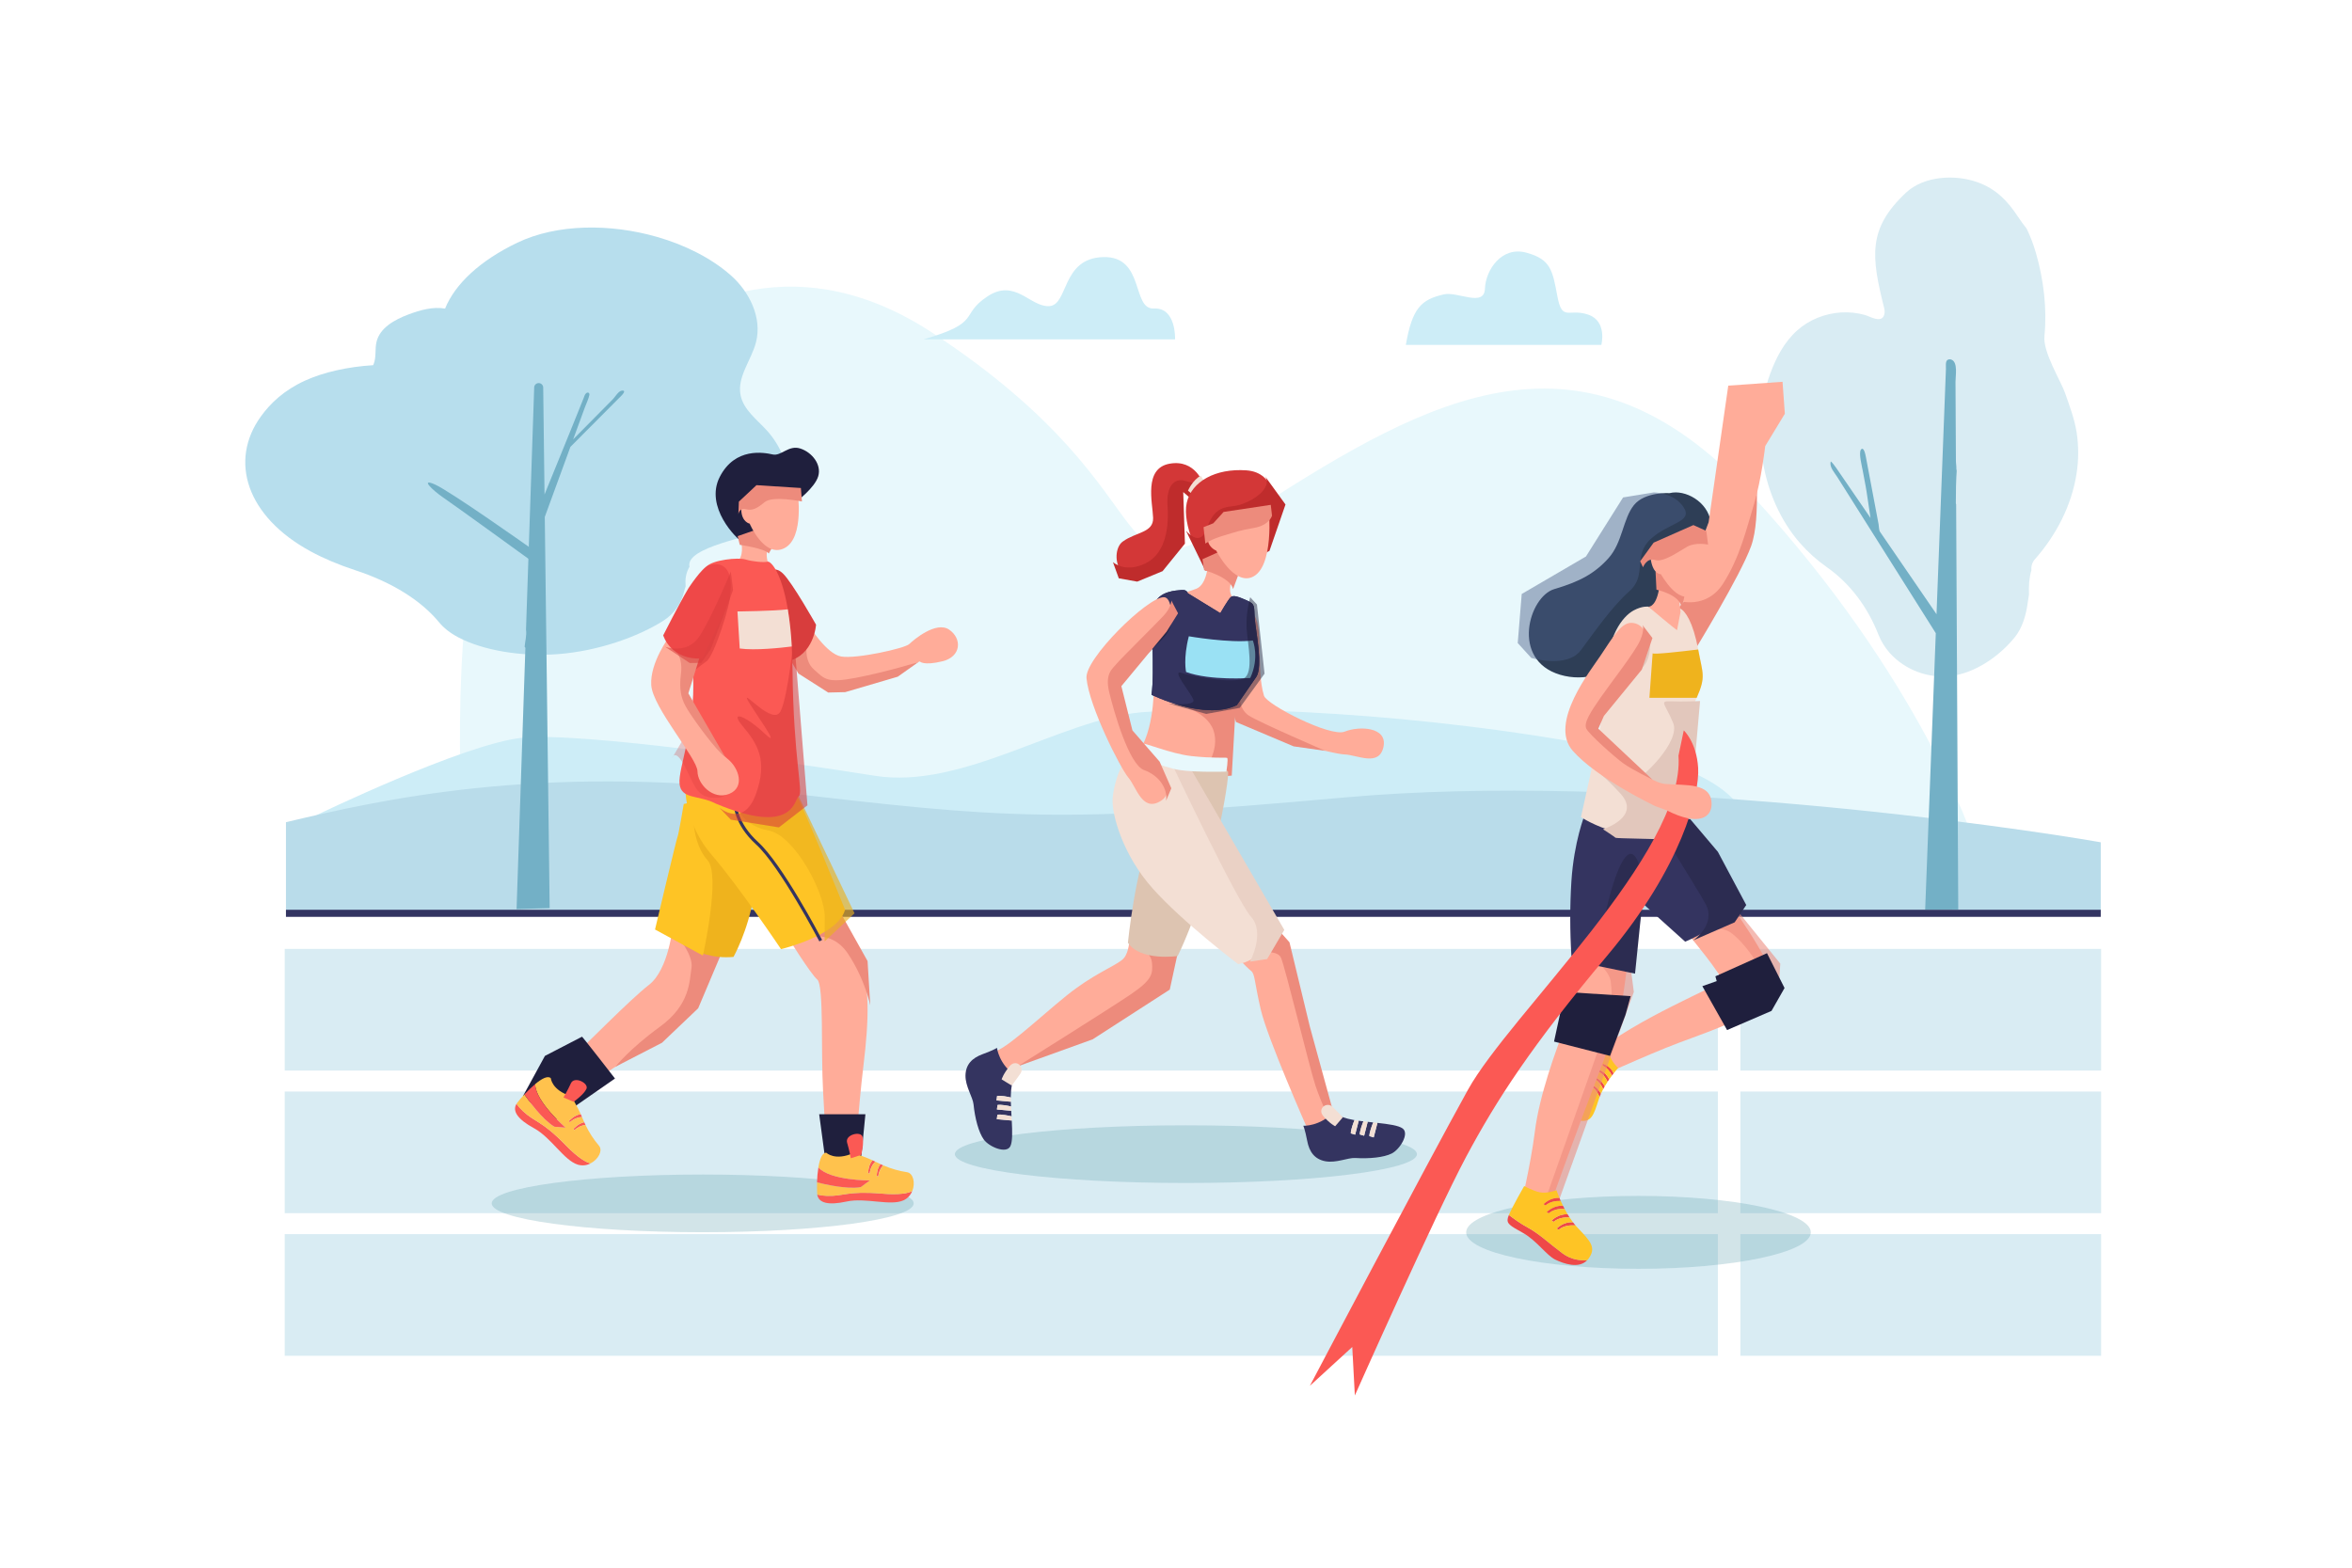 <?xml version="1.0" encoding="UTF-8"?> <svg xmlns="http://www.w3.org/2000/svg" width="4680" height="3120" viewBox="0 0 4680 3120" fill="none"> <path d="M4680 0H0V3120H4680V0Z" fill="white"></path> <path d="M959.468 1038.14C962.848 1027 1339.73 324.58 1855 662.14C2370.27 999.7 2166.51 1226.32 2506.25 1008.23C2845.99 790.14 3151.12 621.83 3487 986.76C3822.88 1351.69 3926.28 1671.08 3926.28 1671.08H921.278C921.278 1671.08 892.768 1257.51 959.468 1038.14Z" fill="#E8F8FC"></path> <path d="M630.32 1622C630.32 1622 921.63 1481.18 1037.55 1468.48C1153.47 1455.78 1566.35 1516.27 1741.03 1543.98C1915.71 1571.69 2110.46 1431.98 2270.34 1417.66C2430.22 1403.34 2826.46 1415.79 3211.92 1491.36C3597.38 1566.93 3455.63 1735.07 3455.63 1735.07H654.85L630.32 1622Z" fill="#CDEDF7"></path> <path d="M569 1636.3C755.47 1592.3 1069.28 1519.76 1540 1575.15C2010.72 1630.54 2103 1638.37 2676.5 1587.01C3250 1535.65 4004.99 1645.53 4180.08 1676.33V1814.12H569V1636.3Z" fill="#B9DCEA"></path> <path d="M1525.62 856.41C1505.72 834.57 1479.27 815.33 1473.56 786.34C1466.37 749.87 1495.17 716.89 1504.35 680.87C1516.73 632.31 1491.27 580.41 1453.56 547.41C1414.9 513.58 1363.56 487.68 1307.84 471.61C1214.09 444.56 1108 445.34 1029.41 483C955.408 518.41 905.478 565.07 885.618 614.15C861.688 609.9 836.048 617.03 812.818 625.78C785.438 636.09 755.738 652.23 749.118 680.72C745.798 695.02 748.988 710.57 743.598 724.23C743.248 725.11 742.858 725.97 742.448 726.81C692.618 729.89 644.028 740.53 606.758 757.61C565.128 776.68 538.298 802.31 519.318 828.5C454.828 917.5 491.128 1028.36 617.998 1097.29C644.088 1111.46 673.808 1124 706.208 1134.61C782.858 1159.73 839.208 1196.55 873.818 1238.67C882.818 1249.59 895.418 1259.67 911.768 1268.36C960.818 1294.36 1037.1 1307.27 1109.88 1301.86C1190.03 1295.86 1268.95 1267.38 1318.71 1236.16C1342.71 1221.16 1355.52 1200.22 1360.91 1178.16C1361.82 1174.49 1362.91 1170.84 1364.26 1167.16C1363.77 1160.48 1363.6 1153.73 1364.87 1146.96C1366.11 1140.25 1368.5 1133.8 1371.92 1127.89C1362.99 1088.23 1498.03 1068.77 1519.35 1054.25C1550.28 1033.25 1567.74 995.25 1567.57 957.8C1567.4 920.35 1550.82 884.07 1525.62 856.41Z" fill="#B7DEED"></path> <path d="M1241.74 778.42C1241.31 777.61 1240.14 777.18 1237.9 777.33C1230.67 777.81 1224.16 789.76 1219.58 794.4L1197.11 817.13C1178.23 836.223 1159.35 855.31 1140.48 874.39C1141.89 870.543 1143.31 866.69 1144.72 862.83C1151.05 845.497 1157.38 828.2 1163.72 810.94C1166.6 803.06 1170.8 794.78 1172.63 786.6C1173.63 782.24 1170.21 779.51 1166.34 782.6C1163.53 784.87 1162.34 789.6 1161.11 792.78C1158.56 799.167 1156 805.553 1153.43 811.94C1147.48 826.76 1141.51 841.567 1135.5 856.36C1118.23 898.98 1100.9 941.567 1083.5 984.12L1080.85 770.57C1080.64 768.356 1079.62 766.298 1077.98 764.793C1076.35 763.288 1074.21 762.442 1071.99 762.418C1069.76 762.394 1067.61 763.195 1065.94 764.665C1064.27 766.135 1063.21 768.171 1062.95 770.38L1046.65 1253.18C1048.36 1264.6 1044.88 1275.74 1043.91 1287.12L1044.16 1287.48C1044.58 1288.09 1045 1288.71 1045.43 1289.32L1027.87 1809.32L1093.72 1807.32L1084 1028.8L1135 889.36C1135 889.36 1135.09 889.26 1135.12 889.23L1192.56 831.56L1231.2 792.76C1233.09 790.87 1243.42 781.65 1241.74 778.42Z" fill="#73B0C6"></path> <path d="M1052.15 1088.26C1052.15 1088.26 896.551 978.13 865.851 964.37C835.151 950.61 859.501 975 882.791 990.83C906.081 1006.66 1052.15 1112.58 1052.15 1112.58" fill="#73B0C6"></path> <path d="M4037.27 1183.31C4036.89 1174.93 4037.04 1166.54 4037.72 1158.18C4038.45 1150.2 4039.92 1142.31 4042.11 1134.61C4041.69 1130.64 4042.12 1126.62 4043.37 1122.82C4044.63 1119.03 4046.69 1115.54 4049.4 1112.61C4091.46 1064.83 4122.09 1006.01 4131.89 942.74C4136.23 915.279 4136.25 887.31 4131.97 859.84C4127.59 833.01 4117.97 807.84 4109.09 782.27C4100.58 757.86 4064.85 701.27 4068.02 668.9C4073.38 614.22 4066.47 556.97 4051.3 504.24C4046.51 487.362 4040.28 470.928 4032.67 455.12C4026.48 447.25 4020.51 439.21 4015 430.81C3994.53 399.63 3971.71 376.08 3935.58 362.94C3890.1 346.4 3827.96 350.24 3792.65 383.34C3715.65 455.49 3723.56 510.86 3749.18 613.47C3750.26 617.418 3750.34 621.571 3749.43 625.56C3744.59 644.78 3721.15 629.75 3710.78 626.85C3695.33 622.535 3679.26 620.844 3663.24 621.85C3631.3 623.85 3599.85 636.26 3575.94 657.68C3550.43 680.54 3533.94 711.88 3522.23 744.08C3482.47 853.53 3504.23 992.2 3581.48 1080.63C3597.41 1098.82 3615.46 1115.03 3635.24 1128.92C3681.99 1161.78 3716.24 1208.76 3737.24 1261.92C3742.64 1275.77 3750.45 1288.55 3760.32 1299.66C3790.19 1333.05 3836.76 1350.66 3881.26 1345.48C3930.26 1339.73 3978.6 1305.89 4009.14 1268.08C4023.86 1249.85 4031.77 1224.08 4035.14 1196.81C4035.75 1192.32 4036.46 1187.8 4037.27 1183.31Z" fill="#D9ECF3"></path> <path d="M3891.72 1001.16C3891.72 978.64 3892 956.07 3893.65 933.65L3891.97 937.89C3893.97 932.94 3891.89 923.1 3891.87 917.89C3891.69 883.963 3891.51 850.037 3891.34 816.11C3891.24 797.41 3891.14 778.713 3891.05 760.02C3890.98 748.4 3896.16 721.57 3883.46 715.95C3880.69 714.73 3877.22 714.72 3874.83 716.57C3870.67 719.79 3872.2 729.18 3872.02 734.08C3869.87 793.08 3867.49 852 3865.23 910.95C3862.56 980.95 3859.88 1050.92 3857.17 1120.86L3853.27 1222.37L3740.84 1058.37C3738.61 1055.12 3738.71 1047.07 3737.99 1043.3L3717.68 935.72L3712.73 909.52C3711.94 905.31 3708.66 888.01 3703.01 894.64C3697.69 900.89 3705.21 929.42 3706.51 936.98C3708.92 951.06 3712.08 964.98 3714.2 979.13C3716.78 996.363 3719.36 1013.59 3721.95 1030.81L3691.68 986.66C3683.17 974.233 3674.66 961.807 3666.13 949.38L3653.77 931.38C3653.09 930.38 3643.24 916.49 3642.65 918.84C3639.9 929.76 3649.99 940.1 3655.81 949.34L3677.5 983.73C3714.59 1042.54 3751.68 1101.35 3788.76 1160.15L3851.82 1260.15L3830.69 1810.44L3896.52 1810.1L3892.31 1003.68C3891.9 1002.9 3891.7 1002.04 3891.72 1001.16V1001.16Z" fill="#73B0C6"></path> <path d="M4180.06 1810.64H568.988V1824.7H4180.06V1810.64Z" fill="#333462"></path> <path d="M2456.23 1208.62C2463.17 1201.43 2477.55 1207.92 2492.52 1221.42C2515.77 1242.42 2498.44 1330.53 2515.11 1384.7C2520.54 1402.36 2647.02 1467.57 2675.58 1456.08C2704.14 1444.59 2761.36 1446.24 2752.81 1486.46C2744.26 1526.68 2700.58 1502.3 2675.34 1501.46C2650.1 1500.62 2518.02 1464.68 2473.18 1431.17C2441.71 1409.74 2434 1231.7 2456.23 1208.62Z" fill="#FFAC99"></path> <path d="M2445.64 1394.22L2467.17 1379.86C2467.17 1379.86 2462.94 1410.2 2485.17 1424.32C2507.4 1438.44 2637.06 1494.32 2637.06 1494.32L2574.06 1485.4L2459.55 1437L2445.64 1394.22Z" fill="#ED8B7C"></path> <path d="M4180.78 2698.27H566.531V2720.28H4180.78V2698.27Z" fill="white"></path> <path d="M4180.78 2130.63H566.531V2172.34H4180.78V2130.63Z" fill="white"></path> <path d="M4180.78 1866.5H566.531V1888.51H4180.78V1866.5Z" fill="white"></path> <path d="M4180.78 2414.45H566.531V2456.16H4180.78V2414.45Z" fill="white"></path> <path d="M4180.78 1888.51H566.531V2130.62H4180.78V1888.51Z" fill="#D9ECF3"></path> <path d="M4180.78 2172.34H566.531V2414.45H4180.78V2172.34Z" fill="#D9ECF3"></path> <path d="M4180.78 2456.16H566.531V2698.27H4180.78V2456.16Z" fill="#D9ECF3"></path> <path d="M3463.01 2708.49L3418.21 2709.28V1877.51L3463.01 1876.72V2708.49Z" fill="white"></path> <path opacity="0.29" d="M2359.7 2354.39C2613.58 2354.39 2819.39 2328.69 2819.39 2296.99C2819.39 2265.29 2613.58 2239.59 2359.7 2239.59C2105.82 2239.59 1900.01 2265.29 1900.01 2296.99C1900.01 2328.69 2105.82 2354.39 2359.7 2354.39Z" fill="#67A4B2"></path> <path opacity="0.29" d="M1398.22 2452.35C1630.1 2452.35 1818.07 2426.65 1818.07 2394.95C1818.07 2363.25 1630.1 2337.55 1398.22 2337.55C1166.34 2337.55 978.371 2363.25 978.371 2394.95C978.371 2426.65 1166.34 2452.35 1398.22 2452.35Z" fill="#67A4B2"></path> <path opacity="0.29" d="M3260.27 2525.19C3449.64 2525.19 3603.16 2492.71 3603.16 2452.64C3603.16 2412.57 3449.64 2380.09 3260.27 2380.09C3070.9 2380.09 2917.38 2412.57 2917.38 2452.64C2917.38 2492.71 3070.9 2525.19 3260.27 2525.19Z" fill="#67A4B2"></path> <path d="M1584.67 998.12C1584.67 998.12 1621.01 971.32 1628.08 947.95C1635.15 924.58 1615.76 900.14 1592.39 892.63C1569.02 885.12 1554.54 908.31 1537.39 904.45C1520.24 900.59 1462.56 889.63 1432.12 949.24C1401.68 1008.85 1465.56 1072.73 1477.12 1078.74C1477.12 1078.74 1514.86 1083.45 1522.12 1072.74L1584.67 998.12Z" fill="#1F1F3D"></path> <path d="M1474.22 1076.81C1474.22 1076.81 1481.11 1099.59 1470.22 1114.81L1483.73 1133.47L1527.93 1118.99C1524.28 1107.58 1524.92 1095.23 1529.72 1084.26L1506.24 1061.75L1474.22 1076.81Z" fill="#FFAC99"></path> <path d="M1472 1084.31C1472 1084.31 1522 1091.37 1529.67 1101.61L1543.49 1077.26L1507.32 1053.26L1467.8 1067L1472 1084.31Z" fill="#ED8B7C"></path> <path d="M1609.79 1245C1609.79 1245 1644.1 1301.27 1673.69 1306.57C1703.28 1311.87 1800.23 1290.47 1809.27 1281.77C1818.31 1273.07 1862.84 1235.44 1888.68 1253.13C1914.52 1270.82 1913.13 1306.9 1875.03 1316.13C1836.93 1325.36 1830.26 1316.37 1830.26 1316.37C1830.26 1316.37 1689.44 1379.2 1652 1370.19C1618 1362.02 1549.82 1280.99 1549.82 1280.99L1609.79 1245Z" fill="#FFAC99"></path> <path d="M1605.87 1281.4C1605.87 1281.4 1598.46 1313.95 1619.63 1332.48C1640.8 1351.01 1644.24 1360.27 1703.53 1348.89C1762.82 1337.51 1827.46 1317.67 1827.46 1317.67L1786.37 1346.77L1681.83 1377.47L1647.95 1378.27L1588.66 1340.42L1569.61 1308.08L1605.87 1281.4Z" fill="#ED8B7C"></path> <path d="M1529.67 1141.24C1529.67 1141.24 1539.32 1123.76 1557.76 1141.24C1576.2 1158.72 1623.76 1243.24 1623.76 1243.24C1623.76 1243.24 1620 1304.34 1566.62 1316.24L1529.67 1141.24Z" fill="#D83D3D"></path> <path d="M1567.62 1865.17C1567.62 1865.17 1612.62 1937.86 1626.15 1949.44C1639.68 1961.02 1633.23 2093.52 1637.73 2171.34C1642.23 2249.16 1644.81 2299.99 1644.81 2299.99L1662.17 2317.99L1702.7 2297.4C1702.7 2297.4 1707.2 2211.21 1718.13 2120.52C1729.06 2029.83 1731.64 1958.47 1709.13 1905.08C1695.77 1873.29 1680.06 1842.54 1662.13 1813.08L1567.62 1865.17Z" fill="#FFAC99"></path> <path d="M1597.21 1867.75C1597.21 1867.75 1652.73 1846.16 1687.21 1897.98C1721.69 1949.8 1731.64 2001 1731.64 2001L1726.29 1912.73L1670.54 1813.03L1597.21 1867.75Z" fill="#ED8B7C"></path> <path d="M1630.01 2217.61H1721.99L1711.7 2321.98L1643.52 2318L1630.01 2217.61Z" fill="#1F1F3D"></path> <path d="M1338.64 1843.3C1338.64 1843.3 1330.92 1929.17 1291.36 1960.05C1251.8 1990.93 1175.14 2070.36 1095.5 2146.26L1076.21 2187.75L1101.29 2206.08L1126.38 2188.71C1126.38 2188.71 1193.91 2142.4 1252.77 2104.77C1311.63 2067.14 1351.18 2044.95 1389.77 1984.17C1428.36 1923.39 1434.15 1888.97 1434.15 1888.97L1338.64 1843.3Z" fill="#FFAC99"></path> <path d="M1347.21 1862.17C1347.21 1862.17 1380.21 1900.77 1375.94 1926.49C1371.67 1952.21 1373.8 1999.39 1312.94 2043.56C1252.08 2087.73 1224.37 2123.16 1224.37 2123.16L1317.23 2075.29L1389.23 2006.68L1436 1896.05L1430.42 1875.47L1347.21 1862.17Z" fill="#ED8B7C"></path> <path d="M1158 2063.28C1155.92 2059 1223.68 2146.47 1223.68 2146.47L1098.03 2233.78L1040.96 2180.78L1084.3 2101.44L1158 2063.28Z" fill="#1F1F3D"></path> <path d="M1368.22 1576.37C1368.22 1576.37 1368.87 1712.09 1356.65 1755.18C1344.43 1798.27 1324.49 1851.67 1324.49 1851.67C1324.49 1851.67 1377.87 1912.13 1459.56 1904.41C1459.56 1904.41 1488.56 1852.31 1499.44 1784.77L1368.22 1576.37Z" fill="#EFB31D"></path> <path d="M1380.11 1634.73C1380.11 1634.73 1381.17 1682.9 1407.9 1712.01C1434.63 1741.12 1398.64 1901.77 1398.64 1901.77L1303.36 1849.9C1303.36 1849.9 1346.76 1666.75 1348.36 1664.63C1349.96 1662.51 1360.53 1600.06 1360.53 1600.06L1373.24 1597.41L1380.11 1634.73Z" fill="#FEC425"></path> <path d="M1363.72 1569.94C1363.72 1569.94 1363.72 1570.83 1363.72 1572.51C1364.1 1585.61 1368.53 1646.51 1416.43 1701.8C1470.43 1764.19 1554.07 1888.97 1554.07 1888.97C1554.07 1888.97 1667.92 1861.97 1681.43 1810.5C1681.43 1810.5 1586.23 1573.8 1577.87 1569.94L1363.67 1570.83" fill="#FEC425"></path> <path opacity="0.64" d="M1468.51 1609.23C1468.51 1609.23 1478.88 1643.46 1529.67 1652.99C1580.46 1662.52 1641.37 1775.67 1641.09 1824.69L1640.8 1873.69L1700.35 1817.63L1585.22 1576.34L1468.51 1609.23Z" fill="#EAB01F"></path> <path d="M1630.37 1873.57C1629.59 1872.08 1551.73 1723.76 1504.52 1680.69C1460.52 1640.6 1458.99 1602.1 1459.52 1591.26V1591H1465.74C1465.74 1591.09 1465.74 1591.26 1465.74 1591.53C1465.21 1601.68 1466.74 1637.78 1508.68 1676.04C1556.68 1719.84 1632.68 1864.49 1635.85 1870.63L1630.37 1873.57Z" fill="#343460"></path> <path d="M1589.45 1584.73C1579.84 1591.49 1579.74 1664.82 1423.97 1599.2C1390.74 1581.84 1355.04 1591.49 1352.15 1559.65C1349.26 1527.81 1383.98 1451.59 1379.15 1343.52C1374.32 1235.45 1373.54 1160.68 1405.7 1127.52C1418.7 1114.11 1468.7 1109.05 1483.04 1113.38C1497.38 1117.71 1519.82 1119.84 1527.48 1117.83C1532.93 1116.38 1554.77 1136.56 1567.57 1212.59C1571.54 1237.09 1574.16 1261.8 1575.42 1286.59C1576.24 1301.14 1576.76 1316.86 1576.95 1333.84C1578.88 1511.4 1599.06 1578 1589.45 1584.73Z" fill="#FB5954"></path> <path opacity="0.57" d="M1431.45 1607.47C1431.45 1607.47 1479.09 1648.68 1503.97 1580.7C1528.85 1512.72 1506.09 1478.84 1478.03 1445.49C1449.97 1412.14 1483.26 1423.79 1521.4 1459.78C1559.54 1495.77 1496.56 1411.62 1487.03 1392.03C1477.5 1372.44 1537.32 1443.9 1552.67 1416.38C1568.02 1388.86 1579.67 1266.38 1579.67 1266.38L1606.67 1602.74L1549.83 1646.68L1454.23 1631.33L1431.45 1607.47Z" fill="#D83D3D"></path> <path opacity="0.27" d="M1337.59 1508.31C1337.59 1508.31 1343.24 1487.49 1363.71 1527.31C1384.18 1567.13 1386.99 1589.42 1427.57 1587.66C1468.15 1585.9 1446.98 1529.08 1446.98 1529.08L1358.98 1471.91L1337.59 1508.31Z" fill="#D83D3D"></path> <path opacity="0.57" d="M1373.49 1341.48C1373.49 1341.48 1389.9 1327.16 1405.78 1316.19C1421.66 1305.22 1455.31 1196.92 1452.78 1183.32L1372.7 1316.19L1373.49 1341.48Z" fill="#D83D3D"></path> <path d="M1332.18 1266.34C1332.18 1266.34 1292.89 1318.76 1295.85 1363.64C1298.81 1408.52 1387.67 1509.38 1387.85 1535.01C1388.03 1560.64 1418.71 1592.86 1450.85 1580.01C1482.99 1567.16 1470.4 1527.89 1447.3 1509.93C1424.2 1491.97 1368.3 1407.24 1363.56 1374.16C1358.82 1341.08 1378.22 1313.81 1387.63 1304.27L1332.18 1266.34Z" fill="#FFAC99"></path> <path d="M1335.18 1288.22C1335.18 1288.22 1360.52 1298.34 1354.88 1342.1C1349.24 1385.86 1362.64 1403.15 1371.82 1417.97C1381 1432.79 1425.62 1495.09 1442.3 1505.58L1369.7 1379.86L1393.7 1303.04L1344.3 1283.87L1335.18 1288.22Z" fill="#ED8B7C"></path> <path d="M1369.83 1170.82C1351.83 1200.73 1319.66 1264.41 1319.66 1264.41C1319.66 1264.41 1334.13 1314.58 1397.81 1310.41C1397.81 1310.41 1429.01 1243.2 1444.12 1212.32C1459.23 1181.44 1464.06 1108.76 1409.71 1125.49C1396.53 1129.66 1369.83 1170.82 1369.83 1170.82Z" fill="#EF4848"></path> <path opacity="0.55" d="M1323.12 1287.05C1323.12 1287.05 1366.17 1303.28 1390.52 1267.99C1414.87 1232.7 1454.22 1137.42 1454.22 1137.42C1454.22 1137.42 1458.63 1172.71 1458.63 1174.12C1458.63 1175.53 1414.16 1292.17 1414.16 1292.17L1395.46 1319.17L1372.52 1319.52L1323.12 1287.05Z" fill="#D83D3D"></path> <path d="M2394.8 964C2394.8 964 2379.36 913.51 2327.26 922.83C2275.16 932.15 2293.49 1000.66 2294.45 1030.57C2295.41 1060.48 2260.36 1058.57 2233.99 1077.85C2207.62 1097.13 2221.19 1182.02 2299.92 1135.74C2378.65 1089.46 2331.12 1010.95 2341.41 984.26C2351.7 957.57 2376.46 983.94 2376.46 983.94L2394.8 964Z" fill="#D33737"></path> <path d="M2214.51 1118.72C2214.51 1118.72 2238.85 1141.55 2280.14 1120.78C2321.43 1100.01 2326.02 1044.26 2323.19 1006.15C2320.36 968.04 2336.48 951.81 2355.77 956.39C2375.06 960.97 2386.1 966.3 2393.46 960.46L2400.12 967.33L2374.53 996.62L2354.4 979.33L2357.78 1081.91L2313.31 1136.72L2262.85 1157.54L2226.15 1150.91L2214.51 1118.72Z" fill="#BF2C2C"></path> <path d="M2363.86 976.51C2363.86 976.51 2372.99 955.34 2389.27 946.73L2396.55 958.73L2374.55 985.46L2363.86 976.51Z" fill="#F3DFD4"></path> <path d="M2524.08 1080.77C2524.08 1080.77 2529.87 1064.77 2534.08 1035.55C2538.29 1006.33 2540.51 940.23 2479.73 936.05C2418.95 931.87 2371.03 957.92 2361.38 1000.69C2351.73 1043.46 2386.79 1117.12 2403.83 1122.58L2524.08 1080.77Z" fill="#D33737"></path> <path d="M2359.7 1055.91C2359.7 1055.91 2387.07 1090.49 2400.12 1054.14C2413.17 1017.79 2426.24 1010.03 2454.47 1007.21C2482.7 1004.39 2536.34 973.33 2516.22 946.51L2557.86 1004.03L2526 1096.32L2453 1133.9L2398.34 1135.48L2359.7 1055.91Z" fill="#BF2C2C"></path> <path d="M2411.5 1116.78L2403.8 1122.58C2403.8 1122.58 2401.66 1163.64 2380.22 1171.79C2358.78 1179.94 2355.77 1179.08 2355.77 1179.08L2430.56 1234.82L2456.56 1190.66C2456.56 1190.66 2447.13 1187.66 2447.56 1172.22C2447.99 1156.78 2456.56 1134.48 2456.56 1134.48L2444.13 1096.32L2411.5 1116.78Z" fill="#FFAC99"></path> <path d="M2395.89 1134.78C2395.89 1134.78 2447.76 1148.28 2453.58 1172.36L2469.2 1130L2432.68 1095.07L2392.68 1112.94L2395.89 1134.78Z" fill="#ED8B7C"></path> <path d="M2295.74 1371.19C2295.74 1371.19 2297.03 1471.53 2253.29 1510.76C2253.29 1510.76 2316.75 1596.31 2438.53 1542.28C2438.53 1542.28 2440.25 1444.51 2459.53 1394.34L2295.74 1371.19Z" fill="#FFAC99"></path> <path d="M2334.49 1392.56L2336.26 1400.3C2336.26 1400.3 2400.48 1412.64 2414.59 1453.59C2428.7 1494.54 2394.48 1539.01 2384.59 1545.01C2374.7 1551.01 2450.93 1543.59 2450.93 1543.59L2459.54 1392.59L2334.49 1392.56Z" fill="#ED8B7C"></path> <path d="M2363.28 1180.47C2363.28 1180.47 2362.15 1173.24 2351.54 1174.2C2340.93 1175.16 2305.39 1175.97 2296.71 1203.63C2288.03 1231.29 2298.31 1335.81 2291.24 1382.76C2291.24 1382.76 2396.73 1434.86 2461.05 1403.35C2461.05 1403.35 2485.49 1367.97 2499.64 1347.35C2513.79 1326.73 2498.35 1253.87 2496.64 1230.71C2494.93 1207.55 2498.41 1202.62 2481.87 1195.33C2465.33 1188.04 2454.19 1183.54 2448.87 1188.47C2443.55 1193.4 2428.14 1220.22 2428.14 1220.22L2363.28 1180.47Z" fill="#343460"></path> <path d="M2283 1300.46C2283 1300.46 2310.53 1276.11 2320.76 1262.7C2330.99 1249.29 2338.01 1222.8 2329.76 1209.58L2283 1269.76V1300.46Z" fill="#272749"></path> <path d="M2363.28 1180.47C2363.28 1180.47 2362.15 1173.24 2351.54 1174.2C2340.93 1175.16 2305.39 1175.97 2296.71 1203.63C2288.03 1231.29 2298.31 1335.81 2291.24 1382.76C2291.24 1382.76 2396.73 1434.86 2461.05 1403.35C2461.05 1403.35 2485.49 1367.97 2499.64 1347.35C2513.79 1326.73 2498.35 1253.87 2496.64 1230.71C2494.93 1207.55 2498.41 1202.62 2481.87 1195.33C2465.33 1188.04 2454.19 1183.54 2448.87 1188.47C2443.55 1193.4 2428.14 1220.22 2428.14 1220.22L2363.28 1180.47Z" fill="#343460"></path> <path d="M2283 1300.46C2283 1300.46 2310.53 1276.11 2320.76 1262.7C2330.99 1249.29 2338.01 1222.8 2329.76 1209.58L2283 1269.76V1300.46Z" fill="#272749"></path> <path d="M2365.53 1266.34C2365.53 1266.34 2447.53 1280.49 2492.89 1274.7C2492.89 1274.7 2506.72 1308.47 2487.74 1349.32C2487.74 1349.32 2408.3 1355.1 2360.06 1337.42C2360.06 1337.42 2354 1310.72 2365.53 1266.34Z" fill="#9AE1F4"></path> <path opacity="0.45" d="M2325.66 1400.32C2325.66 1400.32 2379.99 1406.32 2374.53 1392.21C2369.07 1378.1 2329.19 1331.51 2351.42 1339.27C2373.65 1347.03 2453.42 1360.82 2474.58 1350.27C2495.74 1339.72 2482.35 1281.1 2480.58 1250.04C2478.81 1218.98 2487.64 1188.62 2487.64 1188.62L2501.05 1203.11L2516.22 1340.74L2466.82 1408.84L2400.12 1420.84L2325.66 1400.32Z" fill="#1A1A35"></path> <path d="M2247.38 1869.66C2247.38 1869.66 2246.82 1894.4 2236.28 1906.87C2225.74 1919.34 2189.97 1931.6 2141.28 1966.8C2092.59 2002 2012.06 2081.1 1981.81 2091.8L1975 2129.3L2006.69 2132.42C2006.69 2132.42 2082.52 2089.07 2135.13 2063.3C2187.74 2037.53 2306.24 1977.51 2317.39 1956.87C2328.54 1936.23 2338.15 1896.05 2338.15 1896.05L2247.38 1869.66Z" fill="#FFAC99"></path> <path d="M2260.91 1882.72C2260.91 1882.72 2290.02 1892.72 2292.14 1915.54C2294.26 1938.36 2292.67 1949.94 2249.79 1979.06C2206.91 2008.18 2024.28 2122.5 2024.28 2122.5L2174.1 2068.5L2327.6 1969.5L2344.05 1893.8L2260.91 1882.72Z" fill="#ED8B7C"></path> <path d="M2446.66 1889.54C2446.66 1889.54 2481.26 1926.22 2489.24 1932.13C2497.22 1938.04 2495.49 1952.13 2508.62 2009.05C2521.75 2065.97 2600.81 2244.8 2600.81 2244.8L2624.34 2262.38L2651.13 2231.15C2651.13 2231.15 2642.56 2221.61 2621.04 2143.09C2599.52 2064.57 2580.76 1940.27 2561.51 1893.2C2542.26 1846.13 2507.28 1824.58 2507.28 1824.58L2446.66 1889.54Z" fill="#FFAC99"></path> <path d="M2497.17 1897.89C2497.17 1897.89 2540.63 1887.66 2548.89 1906.01C2557.15 1924.36 2606.3 2127.01 2617.41 2160.35C2628.52 2193.69 2651.13 2242.92 2651.13 2242.92L2658.7 2234.19L2606.41 2043.48L2565.8 1875.31L2526.03 1830.71L2497.17 1897.89Z" fill="#ED8B7C"></path> <path d="M2354.73 1555.13L2352.84 1529.83C2352.84 1529.83 2439.64 1525.56 2443.5 1535.83C2447.36 1546.1 2413 1759 2343.36 1902.68C2343.36 1902.68 2269.36 1913.58 2244.31 1876.29C2244.31 1876.29 2259.31 1724.54 2293.19 1655.05C2327.07 1585.56 2354.73 1555.13 2354.73 1555.13Z" fill="#DDC4B1"></path> <path d="M2260.14 1500.66C2279.7 1503.13 2305.56 1523.94 2330.69 1517.83C2355.82 1511.72 2352.84 1529.83 2352.84 1529.83C2352.84 1529.83 2478.93 1758.69 2503.43 1796.31C2527.93 1833.93 2536.35 1846 2536.35 1846C2536.35 1846 2520.64 1908.81 2463.66 1918.78C2463.66 1918.78 2354.04 1836.08 2293.54 1768.18C2233.04 1700.28 2212.54 1620.71 2213.81 1591.4C2215.08 1562.09 2234.16 1497.38 2260.14 1500.66Z" fill="#F3DFD4"></path> <path d="M2487.29 1913.77C2487.29 1913.77 2517.99 1856.3 2489.4 1824.69C2460.81 1793.08 2330.69 1517.83 2330.69 1517.83L2366.51 1525.16L2555.51 1850.69L2521.37 1908.69L2487.29 1913.77Z" fill="#EAD1C5"></path> <path d="M2440.18 1535.65C2440.18 1535.65 2444.59 1509.37 2441.59 1508.31C2438.59 1507.25 2413.18 1509.37 2371.01 1504.78C2328.84 1500.19 2275.73 1476.72 2271.5 1479.9C2267.27 1483.08 2258.44 1502.48 2258.44 1502.48C2258.44 1502.48 2313.98 1527.41 2346.97 1532.48C2379.96 1537.55 2440.18 1535.65 2440.18 1535.65Z" fill="#E8F8FC"></path> <path d="M2315.89 1188.58C2325.89 1188.91 2330.69 1203.94 2330.69 1224.1C2330.69 1255.41 2253.62 1301.57 2224.56 1350.22C2215.08 1366.09 2251.36 1503.69 2279.02 1517.22C2306.68 1530.75 2343.77 1574.34 2308.18 1594.93C2272.59 1615.52 2261.44 1566.75 2245.18 1547.46C2228.92 1528.17 2167.18 1406 2161.99 1350.25C2156.81 1312.49 2283.84 1187.51 2315.89 1188.58Z" fill="#FFAC99"></path> <path d="M2330.69 1195.12C2330.69 1195.12 2331.05 1208.35 2315.43 1225.29C2299.81 1242.23 2230.43 1310.51 2221.72 1321.1C2213.01 1331.69 2198.18 1340.69 2207.18 1378C2216.18 1415.31 2246.31 1521.64 2276.37 1532.53C2306.43 1543.42 2323.9 1569.36 2320.19 1593.7L2330.69 1568.83L2307.49 1515.89L2253.29 1453.59L2231.29 1365.59L2321.29 1257.08L2344.09 1220.56L2330.69 1195.12Z" fill="#ED8B7C"></path> <path d="M3391.46 1093.32C3391.46 1093.32 3410.11 1079.17 3404 1038.64C3397.89 998.11 3352.86 973.64 3322.31 981.4C3322.31 981.4 3273.11 978.18 3251.24 1005.2C3229.37 1032.22 3228.4 1079.81 3200.74 1110.68C3173.08 1141.55 3142.85 1157.68 3092.68 1172.43C3042.51 1187.18 3005.21 1313.3 3104.26 1342.88C3203.31 1372.46 3298.44 1270.3 3313.26 1221.96C3328.08 1173.62 3333.2 1150.56 3333.2 1150.56L3391.46 1093.32Z" fill="#2E3E56"></path> <path opacity="0.45" d="M3047 1309.46C3047 1309.46 3118.06 1331.06 3145.79 1293.79C3173.52 1256.52 3206.86 1208 3242.5 1176.24C3278.14 1144.48 3248.26 1106.02 3284.37 1072.85C3320.48 1039.68 3369.23 1039.28 3350.13 1009.68C3331.03 980.08 3290.8 980 3290.8 980L3229.58 990L3155.74 1107.51L3027.91 1182.14L3019.97 1279.8L3047 1309.46Z" fill="#4A5F89"></path> <path d="M3328.42 1225.18C3328.42 1225.18 3336.78 1211.83 3345.79 1202.75C3354.8 1193.67 3422.65 1108.3 3432.3 1059.87C3441.95 1011.44 3452.56 912.25 3453.53 870.76C3454.5 829.27 3449.67 787.76 3496.94 784.89C3544.21 782.02 3501.77 851.57 3495.94 881.48C3490.11 911.39 3505.59 1028.03 3484.36 1086.88C3463.13 1145.73 3372.36 1293.79 3372.36 1293.79L3328.42 1225.18Z" fill="#ED8B7C"></path> <path d="M3339.78 1195.62C3339.78 1195.62 3394.87 1213.81 3428.42 1161.72C3461.97 1109.63 3475.32 1052.09 3490.21 1002.92C3505.1 953.75 3512.42 887.77 3512.42 887.77L3551.49 823.43L3546.89 759.85L3438.89 767.51L3399.83 1039.3L3357.7 1151.3L3339.78 1195.66" fill="#FFAC99"></path> <path d="M3360.05 1860.46C3360.05 1860.46 3430.37 1944.93 3426.05 1952.65C3421.73 1960.37 3248.96 2031.12 3174.34 2096.73L3145.72 2149.48H3167.91C3167.91 2149.48 3275.33 2099.95 3340.29 2075.48C3405.25 2051.01 3540.29 2007.29 3530.68 1955.84C3521.07 1904.39 3442 1798.92 3442 1798.92L3360.05 1860.46Z" fill="#FFAC99"></path> <path opacity="0.58" d="M3389.6 1850.86C3389.6 1850.86 3414.31 1843.55 3436.6 1852.02C3458.89 1860.49 3520.23 1934.59 3518.6 1981.7C3516.97 2028.81 3521.78 2006.05 3521.78 2006.05L3538.72 1974.2L3542.42 1917.86L3446.08 1798.92L3411.68 1819.73L3389.61 1850.86" fill="#ED8B7C"></path> <path d="M3413.26 1943.06L3515.95 1897.01L3550.88 1966.35L3524.94 2011.87L3436.55 2049.99L3387.32 1962.65L3415.9 1952.59L3413.26 1943.06Z" fill="#1F1F3D"></path> <path d="M3170.9 2146.89L3171.04 2142.78C3171.04 2142.78 3186.78 2147.19 3193.04 2162.18C3192 2163.96 3191 2165.77 3190.04 2167.61C3186.18 2159.37 3180.13 2150.49 3170.9 2146.89Z" fill="#EF4848"></path> <path d="M3188.83 2121.05L3188.97 2116.94C3188.97 2116.94 3204.56 2121.31 3210.86 2136.12C3209.76 2137.52 3208.59 2139.04 3207.38 2140.65C3203.56 2132.74 3197.64 2124.49 3188.83 2121.05Z" fill="#EF4848"></path> <path d="M3179.6 2132.4L3179.75 2128.29C3179.75 2128.29 3195.85 2132.8 3201.93 2148.21C3200.85 2149.78 3199.76 2151.39 3198.66 2153.06C3194.86 2144.84 3188.81 2136 3179.6 2132.4Z" fill="#EF4848"></path> <path d="M3163.13 2161.11L3163.28 2157C3163.28 2157 3179.34 2161.5 3185.44 2176.86C3184.5 2178.96 3183.63 2181.07 3182.83 2183.19C3179.08 2174.59 3172.87 2164.91 3163.13 2161.11Z" fill="#EF4848"></path> <path d="M3142.09 2112.44C3142.09 2133.14 3135.62 2157.01 3131.28 2186.63C3128.49 2205.63 3135.44 2221.05 3140.77 2229.63C3120.71 2224.02 3117 2195.82 3116.38 2180.22C3115.73 2163.82 3129.86 2136.22 3130.38 2109.47C3130.9 2082.72 3130.95 2076.31 3140.9 2073.69C3142.52 2073.32 3144.17 2073.07 3145.82 2072.94C3144.36 2082.08 3142.07 2098.44 3142.09 2112.44Z" fill="#EF4848"></path> <path d="M3131.28 2186.63C3135.62 2157.01 3142.13 2133.14 3142.09 2112.44C3142.09 2098.44 3144.36 2082.08 3145.84 2072.94C3161.71 2071.41 3200.51 2072.62 3200.51 2072.62C3200.51 2072.62 3200.44 2090.28 3203.6 2101.44C3207.06 2113.69 3219.79 2125.44 3219.79 2125.44C3219.79 2125.44 3216.07 2129.5 3210.86 2136.15C3204.56 2121.34 3188.97 2116.97 3188.97 2116.97L3188.83 2121.08C3197.64 2124.52 3203.56 2132.77 3207.38 2140.68C3205.64 2143.01 3203.8 2145.54 3201.93 2148.24C3195.85 2132.83 3179.75 2128.32 3179.75 2128.32L3179.6 2132.43C3188.81 2136.02 3194.86 2144.87 3198.66 2153.09C3196.76 2156 3194.85 2159.09 3193.02 2162.21C3186.78 2147.21 3171.02 2142.81 3171.02 2142.81L3170.88 2146.92C3180.11 2150.52 3186.16 2159.4 3189.96 2167.64C3188.34 2170.64 3186.81 2173.76 3185.42 2176.89C3179.32 2161.53 3163.26 2157.03 3163.26 2157.03L3163.11 2161.14C3172.85 2164.94 3179.06 2174.62 3182.81 2183.22C3182.23 2184.77 3181.69 2186.32 3181.19 2187.87C3171.25 2218.99 3166.83 2233.72 3143.95 2230.36C3142.87 2230.19 3141.8 2229.96 3140.75 2229.66C3135.44 2221.05 3128.49 2205.66 3131.28 2186.63Z" fill="#FEC425"></path> <path d="M3240.33 1899.31C3240.33 1899.31 3226.79 2025.66 3213.33 2054.6C3199.87 2083.54 3098.51 2354.66 3081.15 2409.66L3062.81 2445.35L3024.22 2407.73C3024.22 2407.73 3045.45 2320.89 3054.13 2251.42C3062.81 2181.95 3094.65 2092.23 3115.88 2039.16C3137.11 1986.09 3134 1892.11 3134 1892.11L3240.33 1899.31Z" fill="#FFAC99"></path> <path opacity="0.58" d="M3163.68 1904.17C3163.68 1904.17 3201.79 1928.5 3204.97 1953.12C3208.15 1977.74 3208.97 2006.01 3196.23 2043.48C3183.49 2080.95 3053.31 2449.2 3053.31 2449.2L3083.48 2440.63L3251 1974.2L3240.31 1892.11L3163.68 1904.17Z" fill="#ED8B7C"></path> <path d="M3092.22 2072.94L3203.6 2101.44L3234.34 2019.81L3244.66 1982.5L3113.66 1974.2L3092.22 2072.94Z" fill="#1F1F3D"></path> <path d="M3091.4 2431.69L3087.32 2429.32C3087.32 2429.32 3100.62 2415.22 3119.32 2416.78C3120.54 2418.82 3121.8 2420.86 3123.11 2422.89C3112.63 2422.42 3100.23 2424 3091.4 2431.69Z" fill="#EF4848"></path> <path d="M3075.29 2399L3071.21 2396.63C3071.21 2396.63 3084.38 2382.63 3102.94 2384.06C3103.74 2385.97 3104.62 2387.99 3105.57 2390.14C3095.41 2389.83 3083.72 2391.58 3075.29 2399Z" fill="#EF4848"></path> <path d="M3081.6 2414.75L3077.52 2412.37C3077.52 2412.37 3091.14 2397.94 3110.17 2399.89C3111.17 2401.89 3112.17 2403.89 3113.25 2405.89C3102.78 2405.48 3090.42 2407 3081.6 2414.75Z" fill="#EF4848"></path> <path d="M3101.44 2447.51L3097.36 2445.14C3097.36 2445.14 3110.94 2430.74 3129.94 2432.64C3131.54 2434.76 3133.19 2436.81 3134.89 2438.79C3124.06 2438.08 3110.77 2439.36 3101.44 2447.51Z" fill="#EF4848"></path> <path d="M3040.3 2443.27C3061.3 2454.41 3081.83 2474.12 3109.41 2494.66C3127.13 2507.87 3146.62 2508.9 3158.3 2507.95C3141.3 2525.95 3110.69 2514.59 3094.54 2506.81C3077.54 2498.64 3057.54 2468.95 3030.73 2453.92C3003.92 2438.89 2997.45 2435.42 3000.38 2423.57C3000.91 2421.67 3001.58 2419.81 3002.38 2418.01C3010.81 2424.5 3026.11 2435.74 3040.3 2443.27Z" fill="#EF4848"></path> <path d="M3109.41 2494.66C3081.83 2474.12 3061.3 2454.41 3040.3 2443.27C3026.11 2435.74 3010.81 2424.5 3002.39 2418.01C3009.75 2400.55 3032.78 2360.55 3032.78 2360.55C3032.78 2360.55 3050.63 2370.16 3063.72 2372.89C3078.07 2375.89 3097.1 2368.89 3097.1 2368.89C3097.1 2368.89 3099.1 2374.97 3102.94 2384.03C3084.38 2382.63 3071.21 2396.6 3071.21 2396.6L3075.29 2398.97C3083.72 2391.6 3095.41 2389.85 3105.57 2390.11C3106.95 2393.19 3108.49 2396.49 3110.17 2399.91C3091.17 2397.96 3077.52 2412.39 3077.52 2412.39L3081.6 2414.77C3090.42 2407.06 3102.78 2405.5 3113.25 2405.95C3115.13 2409.52 3117.15 2413.16 3119.32 2416.8C3100.62 2415.24 3087.32 2429.34 3087.32 2429.34L3091.4 2431.71C3100.23 2423.99 3112.63 2422.44 3123.11 2422.91C3125.27 2426.23 3127.55 2429.51 3129.94 2432.66C3110.94 2430.76 3097.36 2445.16 3097.36 2445.16L3101.44 2447.53C3110.77 2439.38 3124.06 2438.1 3134.89 2438.81C3136.13 2440.26 3137.39 2441.67 3138.69 2443.02C3164.64 2470.24 3177.07 2482.84 3160.81 2505.02C3160.04 2506.07 3159.2 2507.07 3158.3 2508.02C3146.62 2508.9 3127.13 2507.87 3109.41 2494.66Z" fill="#FEC425"></path> <path d="M3153.15 1622C3153.15 1622 3131.92 1674.74 3126.77 1753.86C3123.71 1803.34 3123.71 1852.96 3126.77 1902.44C3126.77 1902.44 3193.67 1932.37 3250.27 1908.72L3260.27 1790.52L3353.19 1874.14C3353.19 1874.14 3433.59 1841.34 3451.6 1798.24C3451.6 1798.24 3359.6 1640.54 3336.46 1629.98L3153.15 1622Z" fill="#343460"></path> <path d="M3145.75 1915.54C3147 1915.01 3184.06 1919.24 3187.23 1867.9C3190.4 1816.56 3226.36 1673.59 3252.34 1703.28C3278.32 1732.97 3263.46 1839.28 3263.46 1839.28L3253.4 1937.74L3145.75 1915.54Z" fill="#2C2C51"></path> <path d="M3369.15 1871.54C3369.15 1871.54 3415.9 1840.05 3393.67 1798.92C3371.44 1757.79 3295.84 1646.4 3306.67 1638.84C3317.5 1631.28 3363 1630 3363 1630L3418.24 1695.32L3474.69 1801.18L3451.63 1835.59L3369.15 1871.54Z" fill="#2C2C51"></path> <path d="M3376.06 1388.77C3372.54 1396.77 3368.11 1405.99 3362.62 1417.07C3327.89 1487.18 3347.4 1636.31 3347.4 1636.31C3258.63 1700.44 3145.75 1626.22 3145.75 1626.22C3186.27 1445.8 3193.52 1406.04 3196.41 1336.57C3199.3 1267.1 3227.05 1227.74 3250.58 1214.88C3267.69 1205.53 3279.86 1207.33 3279.86 1207.33C3329.86 1239.44 3343.08 1211.03 3343.08 1211.03C3353.27 1215.71 3368.75 1237.52 3379.08 1292.59C3379.16 1293 3379.23 1293.39 3379.31 1293.79C3387.94 1340.91 3394.83 1346.38 3376.06 1388.77Z" fill="#F3DFD4"></path> <path d="M3270.69 1266.93L3269.59 1251.64C3269.59 1251.64 3277.06 1256.29 3279.86 1264.29C3282.66 1272.29 3287.28 1294.63 3276.16 1317.4C3265.04 1340.17 3199.05 1394.32 3199.05 1394.32L3270.69 1266.93Z" fill="#E2C7BC"></path> <path d="M3189.59 1650.36C3189.59 1650.36 3267.04 1626.05 3224.43 1579.43C3181.82 1532.81 3158.36 1520.67 3158.36 1520.67C3158.36 1520.67 3169.61 1515.86 3169.68 1515.54C3169.75 1515.22 3251.52 1547.28 3257.87 1549.33C3264.22 1551.38 3344.93 1476.74 3329.19 1438.63C3313.45 1400.52 3300.19 1394.69 3325.09 1395.75C3349.99 1396.81 3382.79 1395.22 3382.79 1395.22L3366.91 1575.72L3346.27 1649.3C3346.27 1649.3 3308.16 1672.59 3308.16 1671C3308.16 1669.41 3215.52 1668.89 3214.47 1667.3C3213.42 1665.71 3189.59 1650.36 3189.59 1650.36Z" fill="#E2C7BC"></path> <path d="M2606.41 2758C2606.41 2758 2838 2318.56 2921 2168.73C3004 2018.9 3353.43 1697.18 3339.83 1503.95L3350.36 1453.59C3350.36 1453.59 3375.75 1476.67 3378.96 1528.13C3382.17 1579.59 3346.8 1724.95 3197.58 1902.48C3048.36 2080.01 2977.58 2189.35 2917.14 2302.56C2856.7 2415.77 2695.87 2777.25 2695.87 2777.25L2690.72 2680.77L2606.41 2758Z" fill="#FB5954"></path> <path d="M3184.23 1305.58C3211.39 1264.5 3226.69 1239.11 3246.41 1239.58C3266.13 1240.05 3284.58 1259.73 3273.41 1297.9C3262.24 1336.07 3164.06 1431.37 3176.6 1453.56C3189.14 1475.75 3273.09 1556.88 3313.6 1560.22C3354.11 1563.56 3406.71 1556.62 3405.73 1601.5C3405.2 1625.94 3381.12 1645.57 3316.48 1612.77L3293.23 1604.18C3293.23 1604.18 3177.56 1549.18 3129.32 1494.08C3081.08 1438.98 3166.5 1332.41 3184.23 1305.58Z" fill="#FFAC99"></path> <path d="M3268 1243.64C3268 1243.64 3273.65 1251.41 3263.42 1274.7C3253.19 1297.99 3203.6 1361.16 3184.55 1388.77C3165.5 1416.38 3150.67 1438.61 3156.49 1450.26C3162.31 1461.91 3213.66 1507.42 3230.6 1519.6C3247.54 1531.78 3288 1551.52 3288 1551.52L3180.31 1450.26L3191.43 1424.85L3266.83 1332.75L3288 1269.75L3268 1243.64Z" fill="#ED8B7C"></path> <path d="M3301.51 1134.05C3301.51 1134.7 3306.66 1150.35 3299.58 1179.94C3292.5 1209.53 3279.86 1207.33 3279.86 1207.33C3279.86 1207.33 3336.86 1255.64 3337.03 1253.92C3337.2 1252.2 3343.97 1217.67 3343.97 1217.67C3343.97 1217.67 3339.89 1193.87 3343.97 1176.29L3310.31 1126.76L3301.51 1134.05Z" fill="#FFAC99"></path> <path d="M3296 1173.68C3296 1173.68 3344.17 1183.21 3346.29 1210.47L3358.73 1156.22L3326.44 1122.6L3294.2 1137.29L3296 1173.68Z" fill="#ED8B7C"></path> <path d="M1575.42 1286.62C1554.54 1289.26 1502.42 1294.95 1471.9 1290.62L1467.39 1216.88C1467.39 1216.88 1538.57 1216.25 1567.57 1212.67C1571.54 1237.16 1574.16 1261.85 1575.42 1286.62V1286.62Z" fill="#F3DFD4"></path> <path d="M3376.06 1388.77H3282L3288.44 1300.05C3288.44 1303.21 3344.6 1296.81 3379.04 1292.59C3379.12 1293 3379.19 1293.39 3379.27 1293.79C3387.94 1340.91 3394.83 1346.38 3376.06 1388.77Z" fill="#EFB31D"></path> <path d="M1040.5 2211.26C1064.68 2233.98 1077.89 2229.96 1125.68 2279.17C1150.54 2304.76 1166.01 2313.17 1175.14 2315.37C1167.4 2319.49 1158.35 2320.42 1149.93 2317.94C1122.16 2309.5 1097.03 2264.19 1062.76 2245.5C1029.89 2227.58 1018.96 2211.19 1027.76 2196.87C1031.48 2202.11 1035.75 2206.93 1040.5 2211.26V2211.26Z" fill="#FB5954"></path> <path d="M1142.78 2249.35L1141.39 2246.45C1141.39 2246.45 1151.39 2235.27 1162.56 2233.45C1163.14 2234.75 1163.73 2236.06 1164.33 2237.38C1164.56 2237.87 1164.81 2238.38 1165.04 2238.87C1156.69 2239.9 1148.89 2243.57 1142.78 2249.35Z" fill="#FB5954"></path> <path d="M1133.66 2233.78L1132.27 2230.88C1132.27 2230.88 1143.67 2218.14 1155.72 2217.61C1156.46 2219.37 1157.23 2221.2 1158.04 2223.09C1151.9 2223.42 1142.7 2225.54 1133.66 2233.78Z" fill="#FB5954"></path> <path d="M1103 2242.37L1125.25 2244.2C1125.25 2244.2 1065.44 2192.69 1064.82 2157.58C1077.52 2147.01 1089.94 2140.08 1096.02 2145.81C1096.02 2145.81 1097.72 2170 1136.66 2181.68C1136.66 2181.68 1151.09 2206.68 1155.66 2217.61C1143.66 2218.14 1132.21 2230.88 1132.21 2230.88L1133.6 2233.78C1142.6 2225.54 1151.84 2223.42 1157.98 2223.09C1159.39 2226.39 1160.91 2229.86 1162.5 2233.42C1151.33 2235.27 1141.33 2246.42 1141.33 2246.42L1142.72 2249.32C1148.83 2243.53 1156.63 2239.85 1164.98 2238.81C1172.13 2253.73 1181.18 2267.66 1191.91 2280.26C1199.91 2289.79 1190.54 2307.47 1175.08 2315.34C1165.95 2313.15 1150.48 2304.73 1125.62 2279.14C1077.83 2229.93 1064.62 2233.95 1040.44 2211.23C1035.71 2206.9 1031.45 2202.07 1027.74 2196.84C1028.12 2196.23 1028.51 2195.63 1028.96 2195.03C1033.47 2189.16 1038.27 2183.52 1043.35 2178.14C1051.15 2189.38 1079 2228.07 1103 2242.37Z" fill="#FFC24D"></path> <path d="M1125.28 2244.2L1103.03 2242.37C1078.95 2228.07 1051.15 2189.37 1043.41 2178.17C1050.13 2170.87 1057.29 2164 1064.85 2157.58C1065.47 2192.69 1125.28 2244.2 1125.28 2244.2Z" fill="#FB5954"></path> <path d="M1141.39 2192.79C1141.39 2192.79 1161.75 2178.42 1166.9 2167.06C1172.05 2155.7 1142.9 2140.9 1136.02 2155.91C1129.14 2170.92 1121.23 2184.21 1121.23 2184.21L1141.39 2192.79Z" fill="#FB5954"></path> <path d="M1645.17 2380C1678.32 2381.33 1685.66 2369.64 1754.01 2375.51C1789.56 2378.56 1806.76 2374.78 1815.1 2370.45C1811.95 2378.64 1805.71 2385.27 1797.72 2388.91C1771.22 2400.73 1722.54 2382.96 1684.41 2391.29C1647.83 2399.29 1628.84 2394.07 1626.14 2377.45C1632.38 2378.97 1638.75 2379.83 1645.17 2380V2380Z" fill="#FB5954"></path> <path d="M1747.39 2341.75L1744.39 2340.47C1744.39 2340.47 1744.62 2325.47 1751.85 2316.76C1753.14 2317.36 1754.44 2317.97 1755.76 2318.57C1756.25 2318.8 1756.76 2319.01 1757.28 2319.23C1751.67 2325.49 1748.2 2333.38 1747.39 2341.75V2341.75Z" fill="#FB5954"></path> <path d="M1730.3 2336L1727.3 2334.72C1727.3 2334.72 1727.57 2317.63 1736.3 2309.34L1741.64 2311.96C1737.3 2316.19 1731.73 2323.82 1730.3 2336Z" fill="#FB5954"></path> <path d="M1712.79 2362.52L1730.79 2349.34C1730.79 2349.34 1651.86 2349.6 1628.38 2323.48C1631.05 2307.17 1635.9 2293.79 1644.24 2294.15C1644.24 2294.15 1661.37 2311.31 1698.44 2294.62C1698.44 2294.62 1725.7 2304.02 1736.37 2309.3C1727.61 2317.59 1727.37 2334.68 1727.37 2334.68L1730.37 2335.96C1731.8 2323.82 1737.37 2316.19 1741.79 2311.96C1745.01 2313.52 1748.44 2315.16 1751.97 2316.8C1744.74 2325.52 1744.51 2340.51 1744.51 2340.51L1747.51 2341.79C1748.34 2333.41 1751.82 2325.52 1757.45 2319.27C1772.63 2325.86 1788.59 2330.46 1804.95 2332.95C1817.2 2334.95 1821.74 2354.4 1815.22 2370.47C1806.88 2374.8 1789.68 2378.58 1754.13 2375.53C1685.78 2369.66 1678.44 2381.35 1645.29 2380.02C1638.89 2379.85 1632.52 2378.99 1626.29 2377.47C1626.18 2376.77 1626.08 2376.05 1626.02 2375.3C1625.66 2370.43 1625.51 2362.3 1625.83 2353.12C1638.88 2356.47 1685.23 2367.5 1712.79 2362.52Z" fill="#FFC24D"></path> <path d="M1730.8 2349.34L1712.8 2362.52C1685.24 2367.52 1638.89 2356.47 1625.69 2353.08C1625.99 2343.17 1626.89 2333.28 1628.4 2323.48C1651.87 2349.6 1730.8 2349.34 1730.8 2349.34Z" fill="#FB5954"></path> <path d="M1713.79 2298.43C1713.79 2298.43 1719.79 2274.24 1716.2 2262.28C1712.61 2250.32 1680.92 2258.28 1685.57 2274.08C1690.22 2289.88 1692.94 2305.16 1692.94 2305.16L1713.79 2298.43Z" fill="#FB5954"></path> <path d="M2797.31 686.45H3186.31C3186.31 686.45 3198.74 639.22 3159.96 626.1C3121.18 612.98 3108.38 640.97 3098.8 589.37C3089.22 537.77 3085.57 515.9 3036.87 502.78C2988.17 489.66 2956.21 536.89 2954.72 574.5C2953.23 612.11 2900.48 579.63 2872.98 585.87C2827.94 596.1 2810.05 613 2797.31 686.45Z" fill="#CDEDF7"></path> <path d="M1586.92 976.89C1586.92 976.89 1601.39 1069.84 1561.19 1090.74C1520.99 1111.64 1491.72 1042.18 1491.72 1042.18C1491.72 1042.18 1476.28 1039.29 1475 1015.81C1473.72 992.33 1502.34 1001.98 1502.34 1001.98C1502.34 1001.98 1508.45 980.11 1520.67 974.98C1532.89 969.85 1578.88 981.4 1586.92 976.89Z" fill="#FFAC99"></path> <path d="M1469.21 1023.44C1469.21 1023.44 1471.15 1010.03 1483.86 1013.39C1496.57 1016.75 1505.74 1012.5 1521.62 999.27C1537.5 986.04 1595.72 998.03 1595.72 998.03L1593.6 971.22L1505.21 965.57L1470.21 998.39L1469.21 1023.44Z" fill="#ED8B7C"></path> <path d="M2524.73 1012.91C2524.73 1012.91 2536.11 1129.91 2491.28 1148.63C2454.28 1164.07 2420.1 1095.89 2420.1 1095.89C2420.1 1095.89 2400.91 1088.58 2403.37 1068.02C2405.73 1048.29 2425.67 1054.08 2425.67 1054.08C2425.67 1054.08 2438.53 1038.64 2441.75 1030.92C2444.97 1023.2 2499 1033.5 2524.73 1012.91Z" fill="#FFAC99"></path> <path d="M2398.4 1081.91C2398.4 1081.91 2408.59 1073.55 2435.06 1065.79C2461.53 1058.03 2464.79 1055.91 2495.4 1050.61C2526.01 1045.31 2531.04 1026.27 2531.04 1026.27L2528.57 1004.74L2434.71 1018.85L2414.24 1041.44L2394.8 1049.2L2398.4 1081.91Z" fill="#ED8B7C"></path> <path d="M1957.58 2267.9C1947.18 2253.36 1939.96 2225.79 1937.12 2197.73C1935.67 2183.45 1920.61 2161.85 1921.12 2140.12C1921.63 2118.39 1934.41 2105.52 1955.48 2097.9C1976.55 2090.28 1983.78 2085.42 1983.78 2085.42C1983.78 2085.42 1987.5 2118.82 2021.29 2141.03C2021.29 2141.03 2011.84 2147.94 2011.29 2181.76C2011.29 2182.55 2011.29 2183.36 2011.29 2184.17C2005.29 2182.81 1990.87 2179.84 1984.04 2181.17L1982.88 2190.06L2011.37 2192.64C2011.44 2195.7 2011.55 2198.84 2011.69 2202.02C2005.49 2200.63 1991.52 2197.81 1984.83 2199.15L1983.68 2208.04L2012.11 2210.61C2012.3 2214.29 2012.51 2217.98 2012.72 2221.67C2007.41 2220.43 1991.79 2217.07 1984.59 2218.5L1983.43 2227.4L2013.19 2230.09C2014.37 2252.18 2014.89 2272.5 2010.31 2281.39C2002.3 2296.94 1968 2282.43 1957.58 2267.9Z" fill="#343460"></path> <path d="M1984 2181.21C1990.83 2179.84 2005.26 2182.81 2011.25 2184.21C2011.25 2186.96 2011.28 2189.8 2011.33 2192.72L1982.84 2190.14L1984 2181.21Z" fill="#F3DFD4"></path> <path d="M1984.82 2199.19C1991.51 2197.85 2005.48 2200.67 2011.68 2202.06C2011.8 2204.9 2011.95 2207.77 2012.1 2210.65L1983.67 2208.08L1984.82 2199.19Z" fill="#F3DFD4"></path> <path d="M1984.58 2218.54C1991.78 2217.11 2007.4 2220.47 2012.71 2221.71C2012.87 2224.53 2013.03 2227.34 2013.18 2230.13L1983.42 2227.44L1984.58 2218.54Z" fill="#F3DFD4"></path> <path d="M1993.05 2148.16C1993.05 2148.16 1996.14 2137.39 2008.82 2122.02C2021.5 2106.65 2039.25 2123.4 2030.52 2136.41C2021.79 2149.42 2013.03 2160.41 2013.03 2160.41L1993.05 2148.16Z" fill="#F3DFD4"></path> <path d="M2769.17 2295.71C2753.17 2303.63 2724.78 2306.32 2696.62 2304.62C2682.3 2303.75 2658.56 2315.14 2637.19 2311.12C2615.82 2307.1 2605.19 2292.43 2601.05 2270.41C2596.91 2248.39 2593.28 2240.48 2593.28 2240.48C2593.28 2240.48 2626.85 2242.17 2654.21 2212.4C2654.21 2212.4 2659.5 2222.83 2692.79 2228.83L2695.17 2229.24C2692.86 2234.94 2687.62 2248.7 2687.86 2255.66L2696.45 2258.23L2703.58 2230.53C2706.58 2230.95 2709.73 2231.35 2712.89 2231.72C2710.52 2237.62 2705.5 2250.95 2705.74 2257.77L2714.33 2260.34L2721.44 2232.69L2732.44 2233.87C2730.36 2238.87 2724.53 2253.79 2724.79 2261.13L2733.38 2263.69L2740.82 2234.76C2762.82 2237.15 2782.96 2239.9 2790.99 2245.86C2805 2256.24 2785.19 2287.78 2769.17 2295.71Z" fill="#343460"></path> <path d="M2687.86 2255.66C2687.62 2248.66 2692.86 2234.94 2695.17 2229.24C2697.88 2229.7 2700.69 2230.13 2703.58 2230.53L2696.45 2258.23L2687.86 2255.66Z" fill="#F3DFD4"></path> <path d="M2705.74 2257.77C2705.5 2250.95 2710.52 2237.62 2712.89 2231.72C2715.71 2232.06 2718.57 2232.38 2721.44 2232.72L2714.33 2260.37L2705.74 2257.77Z" fill="#F3DFD4"></path> <path d="M2724.8 2261.13C2724.54 2253.79 2730.37 2238.91 2732.45 2233.87L2740.83 2234.76L2733.39 2263.69L2724.8 2261.13Z" fill="#F3DFD4"></path> <path d="M2656.7 2241.44C2656.7 2241.44 2646.56 2236.66 2633.43 2221.68C2620.3 2206.7 2639.69 2191.86 2651.13 2202.57C2662.57 2213.28 2671.97 2223.69 2671.97 2223.69L2656.7 2241.44Z" fill="#F3DFD4"></path> <path d="M3392.21 1063.73C3392.21 1063.73 3405.07 1141.34 3377.63 1175.22C3350.19 1209.1 3318.45 1165.79 3304.73 1142.63C3304.73 1142.63 3290.15 1143.92 3285.01 1115.19C3279.87 1086.46 3306.01 1095.46 3306.01 1095.46C3306.01 1095.46 3369.47 1077.02 3371.61 1053.87C3371.62 1053.87 3375.48 1063.3 3392.21 1063.73Z" fill="#FFAC99"></path> <path d="M3269.28 1129C3269.28 1129 3276.69 1109.24 3293.28 1114.54C3309.87 1119.84 3340.22 1097.6 3357.16 1088.07C3374.1 1078.54 3398.74 1083.85 3398.74 1083.85L3395.23 1056.66L3369.5 1045L3290.45 1079.93L3263.63 1117L3269.28 1129Z" fill="#ED8B7C"></path> <path d="M1837.69 675.38H2338.17C2338.17 675.38 2340.74 611.62 2296.09 614.01C2251.44 616.4 2278.43 509.34 2195.09 511.65C2111.75 513.96 2126.16 606.86 2087.97 609.24C2049.78 611.62 2020.13 552.87 1964.29 590.24C1908.45 627.61 1955.14 641.48 1837.69 675.38Z" fill="#CDEDF7"></path> </svg> 